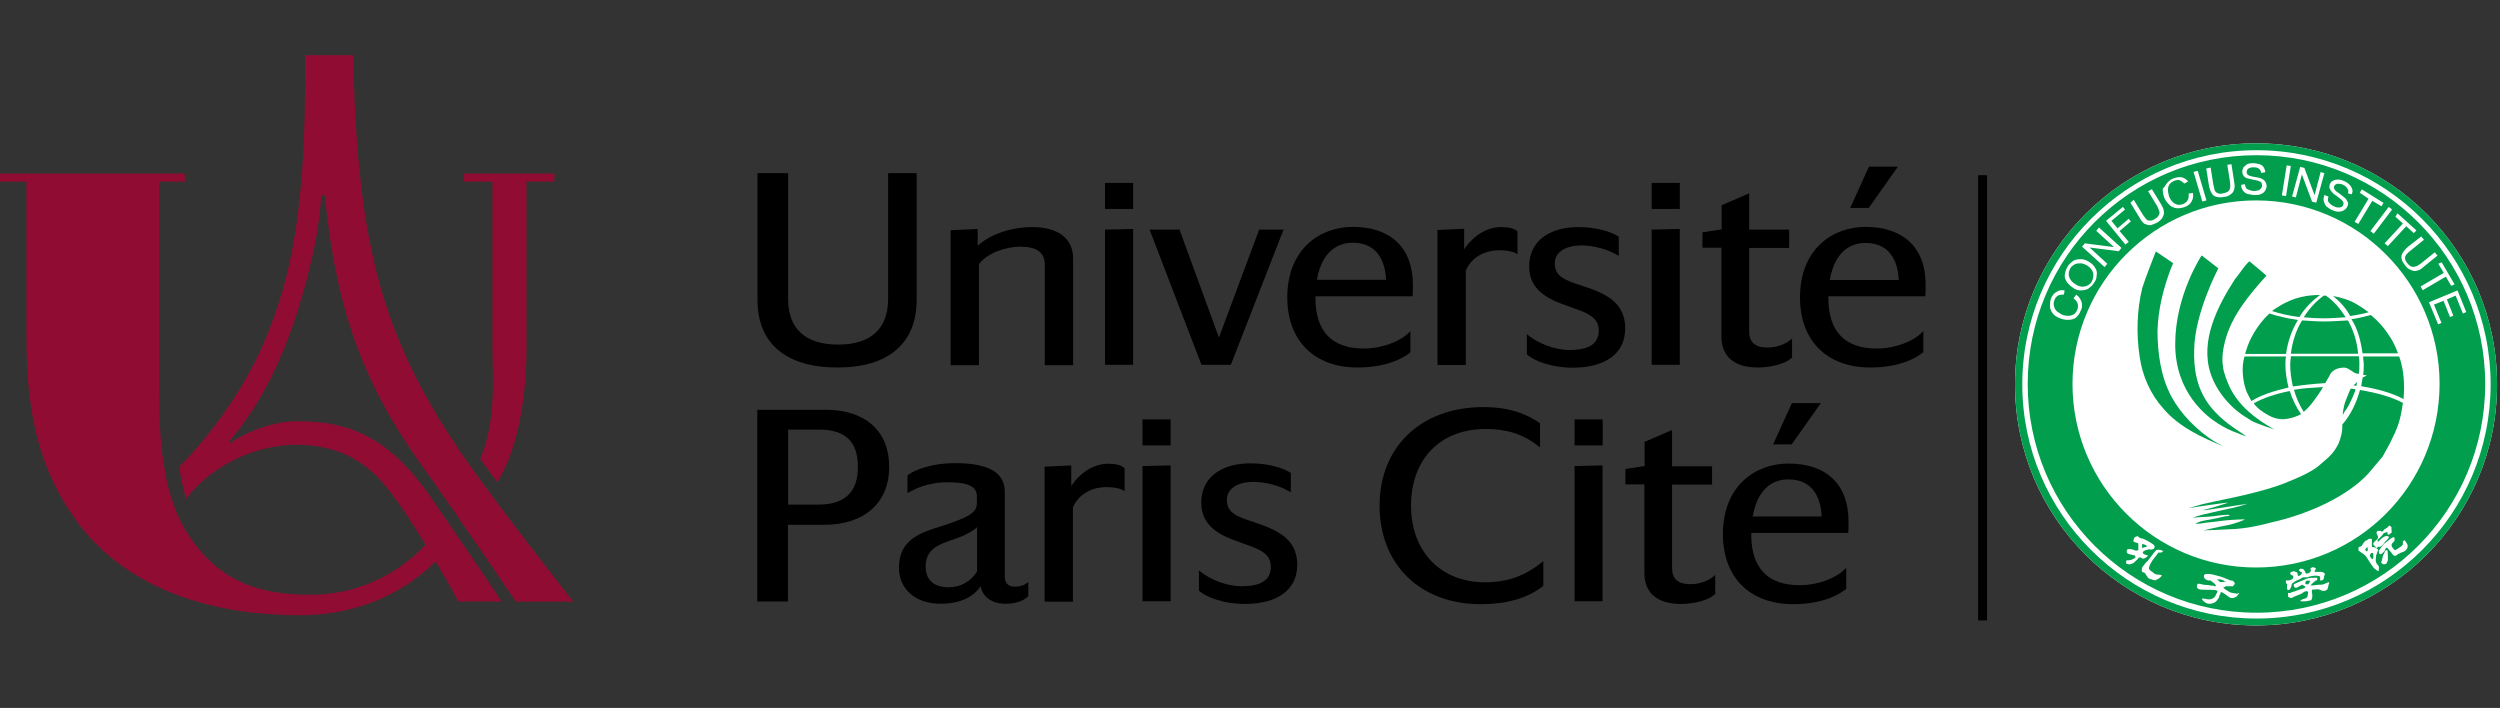 <?xml version="1.0" encoding="utf-8"?>
<!-- Generator: $$$/GeneralStr/196=Adobe Illustrator 27.6.0, SVG Export Plug-In . SVG Version: 6.00 Build 0)  -->
<svg version="1.1"
	 id="svg2" xmlns:dc="http://purl.org/dc/elements/1.1/" xmlns:cc="http://creativecommons.org/ns#" xmlns:inkscape="http://www.inkscape.org/namespaces/inkscape" xmlns:sodipodi="http://sodipodi.sourceforge.net/DTD/sodipodi-0.dtd" xmlns:svg="http://www.w3.org/2000/svg" xmlns:rdf="http://www.w3.org/1999/02/22-rdf-syntax-ns#"
	 xmlns="http://www.w3.org/2000/svg" xmlns:xlink="http://www.w3.org/1999/xlink" x="0px" y="0px" viewBox="0 0 1200 339.8"
	 style="enable-background:new 0 0 1200 339.8;" xml:space="preserve">
<rect x="0" y="0" width="1200" height="339.8" fill="#333333" stroke="none"/>
<style type="text/css">
	.st0{fill:#FFFFFF;}
	.st1{fill:#009E4D;}
	.st2{fill:#910C32;}
</style>
<sodipodi:namedview  bordercolor="#666666" borderopacity="1" fit-margin-bottom="0" fit-margin-left="0" fit-margin-right="0" fit-margin-top="0" gridtolerance="10" guidetolerance="10" id="namedview140" inkscape:current-layer="g3121" inkscape:cx="198.6609" inkscape:cy="-41.527203" inkscape:pageopacity="0" inkscape:pageshadow="2" inkscape:window-height="1377" inkscape:window-maximized="1" inkscape:window-width="2560" inkscape:window-x="3832" inkscape:window-y="708" inkscape:zoom="1.1212733" objecttolerance="10" pagecolor="#ffffff" showgrid="false">
	</sodipodi:namedview>
<g>
	<g id="g3121" transform="translate(-136.1,-370.9)">
		<path id="path4" inkscape:connector-curvature="0" class="st0" d="M1219,439.7c-63.8,0-115.7,51.7-115.7,115.7
			c0,63.8,51.7,115.7,115.7,115.7c63.8,0,115.7-51.7,115.7-115.7S1283,439.7,1219,439.7"/>
		<g id="g6">
			<path id="path8" inkscape:connector-curvature="0" class="st1" d="M1170.9,491.6c2.3,1.6,4.4,2.9,6.5,4.4c0.3,0,1.8,1.3,1.8,1.3
				c-0.3,0.7-0.7,1.6-1,2.3c-3.6,9.5-6.2,19.6-6.5,30c0,10.8,1.6,22.2,6.7,31.7c4.6,8.5,12.4,16.3,20.6,21.5
				c1.3,0.7,2.9,1.6,4.2,2.3c-10.6-4.4-21.2-9.3-28.7-18.1c-6.2-6.9-10.1-15.7-11.4-25.1c-1.6-10.8-1.3-22.2,1.3-32.8
				C1166.2,503.5,1168.6,497.6,1170.9,491.6"/>
			<path id="path10" inkscape:connector-curvature="0" class="st1" d="M1214.3,580.3c0,0-2-0.5-4.4-1.6c-3.1-1-6.7-2.9-9.3-4.6
				c-4.9-3.1-20.4-14.4-20.4-38c0-23.6,12.7-42.6,12.7-42.6l8,6.2c0,0-11.4,21.5-11.6,39.2c-0.5,17.8,5.9,27.9,18.1,36.7"/>
			<path id="path12" inkscape:connector-curvature="0" class="st1" d="M1215.8,496.3c2.9,2.3,5.4,4.6,8.2,6.9
				c-8.2,9.1-16.8,19.3-19.9,31.5c-1,3.9-1.6,8-1,11.9c0.3,3.3,1.8,6.7,3.1,9.8c4.4,9.3,12.7,15.7,21.2,20.4l0.5,0.3
				c-0.3,0-1-0.5-1.3-0.5c-1.8-0.5-3.9-1.3-5.7-2c-2-0.7-4.2-1.6-5.9-2.9c-8-4.6-15-12.9-17.8-21.5c-5.2-15.7,3.3-32.3,11.6-45.2
				C1211.2,502.2,1213,498.9,1215.8,496.3"/>
			<path id="path14" inkscape:connector-curvature="0" class="st1" d="M1290,559.3c0.3-6.9-0.7-12.9-2.3-17.3h-17.3
				c0,1.3,0.3,2.6,0.3,3.9c0,1.6,0,3.3-0.3,4.9l1.8,0.3c0,0-0.7,0.3-2,1c-0.3,1.3-0.5,2.9-0.7,4.2c8,1.3,15,3.3,20.4,6.2
				C1289.7,561.4,1290,560.4,1290,559.3"/>
			<path id="path16" inkscape:connector-curvature="0" class="st1" d="M1270.1,540.5h17c-1.8-5.2-3.9-8-3.9-8
				c-2.6-4.2-5.9-7.8-9.1-10.4c-2.9,0.7-5.9,1.6-9.3,2C1267.8,528.8,1269.3,534.5,1270.1,540.5"/>
			<path id="path18" inkscape:connector-curvature="0" class="st1" d="M1264.2,522.6c3.1-0.5,5.9-1,8.8-1.8
				c-3.3-2.6-6.5-4.4-8.2-5.2c-2.3-1-5.4-2-8.8-2.6C1259.3,515.7,1262.1,518.7,1264.2,522.6"/>
			<path id="path20" inkscape:connector-curvature="0" class="st1" d="M1233.1,545.9c0-1.3,0-2.6,0.3-3.9h-19.9
				c-1.8,5.4-0.7,12.7,1,17c0.7,1.6,1.6,3.1,2.3,4.4c4.6-2.9,10.8-4.9,17.8-6.5C1233.7,553.3,1233.1,549.7,1233.1,545.9"/>
			<path id="path22" inkscape:connector-curvature="0" class="st1" d="M1239.1,524.5c-4.9-0.7-9.5-1.8-13.7-3.1
				c-5.9,5.4-9.8,12.9-11.1,17.6c-0.3,0.5-0.3,1.3-0.5,1.8h19.6C1234.2,534.7,1236.3,529.1,1239.1,524.5"/>
			<path id="path24" inkscape:connector-curvature="0" class="st1" d="M1267.5,554.2c-0.3,0.3-0.5,0.7-1,1c-0.3,0.3-0.5,0.5-0.7,0.7
				c0.5,0,0.7,0,1.3,0.3C1267.3,555.2,1267.5,554.6,1267.5,554.2"/>
			<path id="path26" inkscape:connector-curvature="0" class="st1" d="M1254.6,550.6c0.7-1.6,3.1-2.9,4.9-3.1c2-0.3,2.9-0.3,5.2,1.3
				c2.3,1.6,2.3,1.3,2.3,1.3l1.3,0.3c0.3-1.6,0.3-3.1,0.3-4.9c0-1.3,0-2.3-0.3-3.6h-32.6c0,1.3-0.3,2.6-0.3,3.9
				c0,3.6,0.5,7.2,1.3,10.6c4.9-0.7,10.1-1.3,15.5-1.6C1253.1,553.3,1254.1,551.6,1254.6,550.6"/>
			<path id="path28" inkscape:connector-curvature="0" class="st1" d="M1251.5,525.2c-3.6,0-6.9-0.3-10.4-0.5
				c-2.9,4.6-4.6,10.1-5.4,16h32.3c-0.5-5.9-2.3-11.4-4.9-16C1259.3,524.9,1255.4,525.2,1251.5,525.2"/>
			<path id="path30" inkscape:connector-curvature="0" class="st1" d="M1249.7,512.5L1249.7,512.5c-5.4,0-12.4,0.7-20.4,5.9
				c-0.7,0.5-1.8,1-2.6,1.8c3.9,1.3,8.5,2.3,13.1,2.9C1242.5,518.7,1245.8,515.4,1249.7,512.5"/>
			<path id="path32" inkscape:connector-curvature="0" class="st1" d="M1241.9,523.2c3.1,0.3,6.2,0.5,9.3,0.5
				c3.6,0,7.5-0.3,10.8-0.5c-2.6-4.2-5.7-7.8-9.5-10.4c-0.3,0-0.5,0-1,0C1247.9,515.4,1244.5,519,1241.9,523.2"/>
			<path id="path34" inkscape:connector-curvature="0" class="st1" d="M1283.3,583.6c3.9-7.8,4.9-10.6,6.2-19.3
				c-5.4-2.9-12.7-4.9-20.6-6.2c-1.8,6.5-4.6,12.1-8.5,16.6c0,0.5,0,1.3,0,1.6c0,1.6-0.5,4.4-1.8,7.5c-0.5,1-1,2-1.8,3.1
				c-2.3,3.3-3.6,3.9-6.9,6.9c-3.3,3.1-9.3,5.9-17.3,9.1c-8,3.1-19.3,5.7-24,6.7c-4.6,1-16,3.3-17.3,3.9c-1.3,0.3-4.9,1.3-4.9,1.3
				s19.3-2.9,19.1-2.6c-0.5,0.3-2.3,0.7-3.9,1.3c-1.3,0.5-8.2,2.3-8.2,2.3s1.6,0,4.6-0.5c3.1-0.5,17-2.6,17-2.6s-1.6,0.5-3.3,1
				c-1.8,0.5-4.9,1.3-13.4,3.1s-10.4,2.9-9.1,2.6c1.3-0.3,5.9-0.3,9.3-0.7c3.3-0.5,8-1,7.8-0.5c0,0.3-1,0.5-2,0.5
				c-1,0.3-6.9,1.6-9.8,2c-2.9,0.5-4.9,1.6-4.4,1.6c0.5,0,2.3,0,3.6-0.3c1.3-0.3,4.9-0.5,8-1c3.1-0.5,12.4-1,11.9-0.7
				c-0.5,0.3-4.9,2-7.8,2.6c-3.1,0.5-12.1,2.6-12.1,2.6s7.8-0.3,15.5-0.7c7.8-0.5,17-3.1,17-3.1c18.9-4.2,36.9-12.9,46.7-23.5
				l6.9-8.2L1283.3,583.6"/>
			<path id="path36" inkscape:connector-curvature="0" class="st1" d="M1224.9,570.2c4.4,2.6,8.5,1.8,8.5,1.8s2-0.3,3.3-0.7
				c0.7-0.3,2.3-0.7,3.9-1.6c-2.3-3.3-4.2-7.2-5.4-11.1c-6.7,1.3-12.7,3.3-17.3,5.9C1219.7,567,1222,568.6,1224.9,570.2"/>
			<path id="path38" inkscape:connector-curvature="0" class="st1" d="M1241.9,568.6c0.3-0.3,0.5-0.3,0.5-0.5c2.6-2,6.5-7.8,7.8-9.8
				c0.3-0.5,0.5-1,1-1.6c-4.9,0.3-9.5,0.5-14,1.3C1238.3,561.9,1239.9,565.5,1241.9,568.6"/>
			<path id="path40" inkscape:connector-curvature="0" class="st1" d="M1264.4,557.5c0,0,2,0,2.3,0.3c0.3,0.3-2.9,7.5-4.2,9.3
				c-1.3,1.6-1.6,2.6-1.8,2.9c-0.3,0.3,0.3-4.2,1.3-6.7C1262.9,560.8,1264.4,557.5,1264.4,557.5"/>
			<path id="path42" inkscape:connector-curvature="0" class="st1" d="M1219,439.7c-63.8,0-115.7,51.7-115.7,115.7
				c0,63.8,51.7,115.7,115.7,115.7c63.8,0,115.7-51.7,115.7-115.7S1283,439.7,1219,439.7 M1219.2,667.8
				c-62,0-112.4-50.4-112.4-112.4S1157.3,443,1219.2,443c62,0,112.4,50.4,112.4,112.4C1331.6,617.7,1281.2,667.8,1219.2,667.8z"/>
			<path id="path44" inkscape:connector-curvature="0" class="st1" d="M1204.3,650c-0.7-0.5-1.8-0.7-2.3-1c-0.5,0-0.3,0-0.7,0h-0.7
				c-0.3,0-0.3,0-0.3,0l0.7,0.7l0.5,0.3l0.3,0.3h1.3c0,0,0.5,0,0.7-0.3C1204.3,650.3,1205,650.5,1204.3,650 M1272.2,633.7l-0.5,0.5
				l-0.3,0.5l0.3,0.5l0.3,0.3h0.3l0.3-0.3v-0.7v-0.7l-0.3-0.3V633.7L1272.2,633.7z M1219.2,445.4c-60.7,0-109.8,49.1-109.8,109.8
				S1158.5,665,1219.2,665S1329,615.9,1329,555.2C1329,494.7,1279.9,445.4,1219.2,445.4 M1308.1,496.8l6.2,10.6l-1.6,0.7l-2.6-4.4
				l-11.1,6.5l-1-1.8l11.1-6.5l-2.6-4.4L1308.1,496.8 M1298.3,484.4l1.3,1.6l-6.7,5.4c-1,0.7-1.6,1.6-2,2c-0.3,0.5-0.5,1.3-0.3,1.8
				c0,0.7,0.5,1.3,1,2c1,1.3,1.8,1.8,2.9,1.8s2-0.5,3.6-1.6l6.7-5.4l1.3,1.6l-6.7,5.4c-1,1-2,1.6-3.1,1.8c-0.7,0.3-1.8,0.3-2.9-0.3
				c-1-0.3-2-1-2.9-2.3c-0.7-1-1.6-2-1.6-3.1c-0.3-1,0-2,0.5-2.9c0.5-0.7,1.3-1.8,2.6-2.9L1298.3,484.4 M1286.9,473.3l9.1,8.2
				l-1.3,1.3l-3.6-3.3l-8.8,9.5l-1.6-1.3l8.8-9.5l-3.6-3.3L1286.9,473.3 M1284.3,471.5l-8.8,11.6l-1.6-1.3l8.8-11.6L1284.3,471.5
				 M1268.8,463.4l1-1.6l10.4,6.5l-1,1.6l-4.4-2.6l-6.7,11.1l-1.8-1l6.7-11.1L1268.8,463.4 M1253.8,465.3c-0.3,0.7-0.3,1.3-0.3,1.8
				s0.5,1,1,1.6c0.5,0.5,1.3,1,2,1.3c0.7,0.3,1.3,0.5,2,0.5c0.5,0,1,0,1.6-0.3c0.5-0.3,0.7-0.5,0.7-1c0.3-0.5,0.3-0.7,0-1.3
				c0-0.5-0.5-0.7-1-1.3c-0.3-0.3-1-0.7-2.3-1.8c-1.3-0.7-2-1.6-2.3-2c-0.5-0.5-0.7-1.3-1-1.8c0-0.5,0-1.3,0.3-1.8
				c0.3-0.7,0.7-1.3,1.6-1.6c0.7-0.5,1.6-0.5,2.3-0.5c1,0,1.8,0.3,2.9,0.7c1,0.5,1.8,1,2.6,1.8c0.7,0.7,1,1.3,1.3,2.3
				c0.3,0.7,0,1.6-0.3,2.3l-1.8-0.5c0.3-0.7,0.3-1.8-0.3-2.3c-0.3-0.7-1-1.3-2-1.8c-1-0.5-2-0.5-2.9-0.5c-0.7,0.3-1,0.5-1.3,1
				c-0.3,0.5-0.3,1,0,1.6c0.3,0.5,1,1.3,2.3,2c1.3,1,2.3,1.8,2.9,2.3c0.7,0.7,1,1.6,1.3,2c0.3,0.7,0,1.6-0.3,2
				c-0.3,0.7-0.7,1.3-1.6,1.8c-0.7,0.5-1.6,0.7-2.6,0.7c-1,0-2-0.3-2.9-0.7c-1.3-0.5-2.3-1.3-2.9-1.8c-0.7-0.7-1-1.6-1.3-2.6
				c-0.3-1,0-1.8,0.3-2.9L1253.8,465.3 M1240.2,451l2,0.5l4.9,13.1l2.9-11.1l1.8,0.5l-3.9,14.2l-2-0.5l-4.9-13.1l-2.9,11.1l-1.8-0.5
				L1240.2,451 M1233.7,450.3l2,0.3l-2.3,14.4l-2-0.3L1233.7,450.3 M1221.6,458.5c-0.3-0.3-0.7-0.5-1.3-0.7
				c-0.5-0.3-1.3-0.3-2.9-0.7c-1.3-0.3-2.3-0.5-2.9-0.7c-0.7-0.3-1.3-0.7-1.6-1.3c-0.3-0.5-0.5-1-0.5-1.8c0-0.7,0.3-1.6,0.5-2
				c0.5-0.5,1-1,1.8-1.6c0.7-0.3,1.8-0.5,2.9-0.5c1,0,2,0.3,3.1,0.5c0.7,0.3,1.6,0.7,2,1.6c0.5,0.7,0.7,1.6,0.7,2.3l-2,0.3
				c0-1-0.5-1.6-1-2c-0.5-0.5-1.6-0.7-2.6-0.7c-1.3,0-2,0.3-2.6,0.7c-0.5,0.5-0.7,1-0.7,1.6c0,0.5,0.3,1,0.5,1.3
				c0.5,0.3,1.3,0.7,3.1,1c1.6,0.3,2.9,0.5,3.3,0.7c0.7,0.5,1.6,0.7,2,1.6c0.5,0.5,0.5,1.3,0.7,2c0,0.7-0.3,1.6-0.7,2.3
				c-0.5,0.7-1,1.3-2,1.6c-0.7,0.5-1.8,0.5-2.9,0.5c-1.3,0-2.6-0.3-3.6-0.5c-1-0.3-1.8-1-2.3-1.8c-0.5-0.7-0.7-1.6-0.7-2.6l1.8-0.3
				c0,0.7,0.3,1.3,0.5,1.8c0.3,0.5,0.7,0.7,1.6,1c0.7,0.3,1.6,0.5,2.3,0.5s1.6-0.3,2-0.3c0.5-0.3,1-0.5,1.3-1
				c0.3-0.5,0.5-0.7,0.5-1.3C1221.8,459.3,1221.8,459.1,1221.6,458.5 M1197.2,451.3l1.3,8.2c0.3,1.3,0.5,2,0.7,2.9
				c0.3,0.5,0.7,1,1.6,1.3c0.7,0.3,1.3,0.3,2.3,0c1.6-0.3,2.6-0.7,3.1-1.6c0.5-0.7,0.5-2,0.3-3.9l-1.3-8.2l2-0.3l1.3,8.5
				c0.3,1.6,0.3,2.6,0,3.6c-0.3,1-0.7,1.8-1.6,2.3c-0.7,0.7-2,1.3-3.3,1.3c-1.3,0.3-2.6,0.3-3.6,0c-1-0.3-1.8-0.7-2.3-1.8
				c-0.5-0.7-1-2-1.3-3.6l-1.3-8.2L1197.2,451.3 M1191,452.9l4.2,14.2l-2,0.5l-4.2-14.2L1191,452.9 M1176.3,458.8
				c0.7-1,1.8-1.8,3.1-2.3c1.3-0.5,2.9-0.7,3.9-0.5c1.3,0.3,2.3,1,3.1,2l-1.8,1c-0.7-0.7-1.6-1.3-2.3-1.6s-1.8,0-2.6,0.3
				c-1,0.5-1.8,1-2.3,1.8c-0.5,0.7-0.7,1.8-0.7,2.6c0,1,0.3,1.8,0.5,2.9c0.5,1.3,1,2,1.8,2.9c0.7,0.7,1.6,1,2.3,1.3
				c1,0,1.8,0,2.6-0.3c1-0.5,1.8-1,2.3-2c0.5-0.7,0.5-2,0.5-3.1l2-0.3c0.3,1.6,0,3.1-0.7,4.2c-0.7,1.3-1.8,2-3.3,2.6
				c-1.6,0.5-2.9,0.7-4.2,0.5c-1.3-0.3-2.3-0.7-3.3-1.8c-1-1-1.8-2-2.3-3.3c-0.5-1.6-0.7-2.9-0.7-4.2
				C1175,460.9,1175.6,459.6,1176.3,458.8 M1160.3,466.8l4.4,7.2c0.7,1,1.3,1.8,1.8,2.3c0.5,0.5,1,0.5,1.8,0.5s1.3-0.3,2-0.7
				c1.3-0.7,2-1.6,2.3-2.6c0.3-0.7-0.3-2-1-3.6l-4.4-7.2l1.8-1l4.4,7.2c0.7,1.3,1.3,2.3,1.3,3.3c0.3,1,0,1.8-0.5,2.9
				c-0.5,1-1.3,1.8-2.6,2.6c-1.3,0.7-2.3,1-3.3,1.3c-1,0-2-0.3-2.9-0.7c-0.7-0.5-1.6-1.6-2.3-2.9l-4.4-7.2L1160.3,466.8
				 M1155.1,470.2l1,1.3l-6.5,5.4l2.9,3.6l5.4-4.6l1,1.3l-5.4,4.6l4.4,5.2l-1.6,1.3l-9.3-11.4L1155.1,470.2 M1136.8,487.7l14,1.8
				l-8.5-7.8l1.3-1.6l10.8,9.8l-1.3,1.6l-14-1.8l8.5,7.8l-1.3,1.6l-10.8-9.8L1136.8,487.7 M1128.5,498.9c0.7-1.3,1.8-2,2.9-2.9
				c1-0.5,2.3-0.7,3.6-0.7c1.3,0,2.6,0.5,3.9,1.3s2.3,1.8,2.9,2.9c0.7,1,1,2.3,0.7,3.6c0,1.3-0.5,2.6-1.3,3.6
				c-0.7,1.3-1.8,2-2.9,2.9c-1.3,0.5-2.3,0.7-3.6,0.7c-1.3,0-2.6-0.5-3.6-1.3c-2-1.3-3.3-2.9-3.9-4.9
				C1127,502.5,1127.5,500.7,1128.5,498.9 M1124.7,523.6c-1.3-0.5-2.6-1.3-3.3-2.3c-0.7-1-1.3-2-1.3-3.3s0-2.6,0.5-3.9
				s1.6-2.6,2.6-3.1c1-0.7,2.3-1,3.9-0.7l-0.3,2c-1,0-2,0-2.9,0.5c-0.7,0.5-1.3,1-1.6,2c-0.5,1-0.5,2-0.3,3.1c0.3,1,0.7,1.8,1.3,2.3
				c0.7,0.7,1.6,1,2.3,1.6c1,0.5,2.3,0.7,3.3,0.7c1,0,1.8-0.3,2.6-0.7c0.7-0.5,1.3-1.3,1.6-2c0.5-1,0.5-2,0.3-3.1
				c-0.3-1-1-1.8-2-2.6l1.3-1.8c1.3,1,2,2,2.6,3.6c0.3,1.3,0.3,2.9-0.5,4.2c-0.5,1.6-1.6,2.6-2.3,3.3c-1,0.7-2,1-3.6,1
				C1127.5,524.5,1126,524.2,1124.7,523.6 M1162.6,638.6c0,0.3-1.3,1.6-1.8,2c-0.5,0.3-0.5,0.7-1.8,1c-1,0.3-0.7,0.3-1.8,0
				c-1-0.3-0.5-0.5-0.5-1.3s0.5-0.3,1.6-0.5s1-0.3,2-0.7c0.7-0.5,1-0.5,0.7-1.3c-0.3-0.5-0.5-0.3-1.3-0.5c-0.7-0.3-1.6-0.3-2.3-0.7
				c-0.7-0.5-0.5-1-0.3-1.8c0.3-0.5,0.7-0.3,1.8-0.3c1,0,1.8,0.7,2.6,0.7c0.7,0,1-0.3,1-0.3s0-2.9,0-3.1c-0.3-0.3-0.7-0.3-1.8-0.7
				c-1-0.5-0.5-0.5-0.3-1.6c0.3-1,0.5-0.7,1.6-1.3c0,0,0.5,0.3,1,0.7c0.5,0.5,0,0,0.5,0.3c0.5,0.3,0.7,0,1.3,0.3
				c0.5,0.3,1.8,0.7,3.1,1.6c1,0.5,0.7,0.5,1.6,1c0.7,0.5,1,1,0.7,1.8c-0.3,0.5-0.3,0.5-1,0.7s-1,0-1.6,0c-0.5,0-1,0.3-1.8,0.5
				c-0.8,0.3-0.7,0.3-1,0.7c-0.3,0.5-0.3,0.3,0,0.7c0.3,0.5,0.5,0.5,1.3,0.7c0.5,0.3,1,0.3,1,0.3s0,0.3-0.3,0.5s-0.7,0.7-1.6,1
				c-0.7,0.3-1-0.3-1.6-0.5C1163.2,638.6,1162.6,638.4,1162.6,638.6 M1174,635.8c-0.5,0.5-0.5,0.3-1.3,0.3c-0.7,0-0.5,0-0.7,0.3
				c-0.3,0.3-0.5,0.5-1,1.3c-0.5,0.7-0.7,0.7-1.8,2.3c-1,1.6-1.6,2.9-1.6,3.6c0,0.7,0.7,1.3,1.6,1.8c0.8,0.5,0.7,1,2.3,1.3
				c1.8,0,2.3,0.3,2.3,0.5s-0.5,0.5-1,1c-0.5,0.5-1,0.7-1.6,1c-0.5,0.3-0.7,0.3-1.8,0c-1-0.3-1.6-0.5-2-0.7
				c-0.3-0.3-1.3-1.8-1.6-2.3c-0.3-0.5-0.7-0.5-1.3-0.7c-0.5-0.3-0.3-0.7-0.3-1.6c0-0.8,0.5-1,1-1.8c0.5-0.7,1-1.3,1.8-2
				c0.7-0.7,3.1-4.2,3.6-4.6c0.3-0.5,0.7-0.7,1.3-0.7h0.5c0,0,1,0,1.6,0.5C1175,635,1174.6,635.3,1174,635.8 M1210.7,655.9
				c-0.5,0.7-1,1.6-2,1.8c-0.7,0.3-1.6,0.5-2.3,0c-1-0.5-2.3-1.8-2.9-2c-0.5-0.3-0.7-0.7-1.3-0.5c-0.5,0,0,0-0.3,0.7
				c-0.5,0.7-0.5,1-0.7,1.8c-0.5,0.7-1.3,2.3-2.6,2.6c0,0-1.3,0.7-2.9,0.3c-1.6-0.5-2.6-1.8-2.6-2c0,0-0.3-0.7,1.3-0.3
				c1.6,0.3,1.3,0.3,2.3,0.3c0.7,0,1.8-0.5,2.3-1c0.5-0.5,1-1.8,1.3-2.3c0.3-0.7,0.3-0.7-0.3-1c-0.5-0.3-2.9-0.3-4.2-0.3
				c-1,0-3.6,0-4.2-0.3c-0.5-0.3-1-0.5-1-1.3s0.3-1.3,0.7-1.3c0.5,0,0.5,0,1.8,0.3c1.3,0.3,2.3,0.3,2.9,0.3c0.5,0,1,0.3,1.8,0.3
				s0.7,0,1.3,0.3c0.5,0,0.5,0,0.5,0s0.3-0.5-0.3-1c-0.5-0.5-1-1-1.6-1.3c-0.5-0.3-0.5-0.5-0.5-0.5s-1.6,0.3-2.6-0.7
				c-1-1-0.7-2,0-2.3c0.7-0.3,3.1,0,4.2,0.3c1,0.3,2.6,0.7,3.6,1c1,0.3,1.6,0.7,2.6,1c1,0.3,1,0.5,1.6,0.7c0.5,0,1.3,0,1.6,0.5
				c0.3,0.5,1,0.7,0.3,1.6s-0.7,0.7-0.7,0.7s-2.6,0-3.3,0c-0.7,0.3-0.5,0.5-1.3,0.5l1,1c1,0.5,1.8,1.3,2.9,1.6s2.3,0.3,2.9,0.5
				C1210.7,655.4,1211.2,655.4,1210.7,655.9 M1234,651.6c0-0.5-0.7-0.5-0.7-1.3s0-0.5,0-0.5s0-0.3,0.3-0.3s0.3,0,1,0
				c0.7,0,0.7-0.3,1.6-0.5c0.5-0.3,0.7-0.7,0.7-1.6c0-0.5-0.5,0-1-0.5c-0.5-0.7-0.5-0.3-0.5-1c0.3-0.5,0.7-0.5,1.3-0.7
				c0.5-0.3,0.7,0,1.6,0.3c0.8,0.3,0.5,0.5,0.7,1.3c0.3,0.7,0,0.5,0.5,0.5c0.3,0,0.5,0,1-0.5c0.5-0.5,0.5-0.5,0.5-1
				c0-0.5-0.7-0.3-1-0.7c-0.3-0.5-0.5-0.5-0.3-0.7c0.3-0.5,0.5-0.5,1.3-0.5s0.7,0.3,1.3,1c0.5,0.5,0.3,1.3,0.7,1.3
				c0.5,0,1,0,1.8-0.5c0.5-0.5,0.5-0.7,0.5-1.3c-0.3-0.5-0.3-0.7,0.3-1c0.5-0.3,0.7-0.3,1.6,0c0.8,0.3,0.5,0.3,0.3,1
				c-0.3,0.7-0.5,0.5-0.5,0.7c0,0.3,0.3,0.3,1,0.3c0.5,0,1.6,0,2.3,0s1,0.3,1.6,0.7c0.5,0.5-0.3,1-0.3,1.8c0,0.8-0.3,1.6-1.3,1.6
				s-0.5,0-0.5-1s-0.3-1-0.3-1s-1-0.3-2-0.3c-1,0-2,0.3-3.1,0.5c-1,0.5-1,0.3-2.3,0.3c-1.3,0-1,0.5-2.3,1c-1.3,0.5-1.8,0.7-2.9,1.6
				c-1,0.5-0.7,1-1,1.8c-0.3,0.5-0.3,1.3-1,1.6c-0.7,0.3-0.7,0.3-1-0.5C1233.7,652,1234,652,1234,651.6 M1253.6,652.6
				c-0.3,1.3-0.3,1.3-1.3,1.8c-1,0.5-2.3-0.3-2.9-0.5c-0.5-0.3-2,0-2.9,0s-0.7,0.3-0.7,1c0,0.7,0.5,2,0,3.3c-0.3,1.3-0.5,0.7-1.3,1
				c-0.7,0.3-2.9,0.5-3.9,0.3c-0.7-0.3-0.3-0.3,0.3-0.7c0.5-0.5,1.6-0.3,2.3-1c0.7-0.5,0.5-0.7,0.7-1.8c0.3-1,0-1-0.5-1.3
				c-0.3-0.3-1.8,0.5-2.3,1c-0.7,0.5-1.8,0.7-3.1,1.3c-1.6,0.5-1.6,1.3-2.9,0.7c-1.3-0.5-0.5-0.5-0.7-1.6c-0.3-1,0-0.5,0.7-0.5
				c0.5,0,0.5-0.3,1.3-0.5s1.6-0.5,2.9-1c1.3-0.5,3.1-0.7,3.3-1.3c0.3-0.5-0.5-0.5-1-1c-0.5-0.5-0.7,0-1.8,0.5c-1,0.5-1,0.7-1.6,0.7
				c-0.5,0-0.7,0-1-0.7s0-0.5,0-1c0,0,1.6-0.7,2.9-1.3c1.3-0.5,1.8-0.7,3.1-1.3c1.3-0.5,2.9-0.5,4.2-0.5s1,0.3,1,0.7
				c0,0.5-0.3,0.5-0.7,0.7c-0.5,0.3-0.7,0.5-1.3,1c-0.5,0.5-1.3,1.3-1.3,1.3s0,0,0.5,0c0.5,0,1.6,0,3.1-0.3c1.6,0,2.3,0,3.3-0.5
				c1-0.5,1.3-0.5,1.8-0.7C1254.6,650.3,1253.8,651,1253.6,652.6 M1277.9,644.6c0,0.7-0.3,0.3-0.5,0.3s-0.5-0.3-1-0.7
				c-0.5-0.3-1-0.7-1.3-1.3c-0.5-0.5-3.1-4.6-3.3-4.9c-0.3-0.5-1.8-1.6-2.9-2.3c-1-0.7-0.7-0.5-0.7-1.3c-0.3-0.7,0.3-1,0.3-1l1-0.3
				c0.3-0.3,0.5-0.5,0.7-1c0.3-0.5,0.7-1,1-1.3c0.3-0.5,1.3-0.5,1.6-1c0.3-0.3,0.5-0.3,1.3-0.3s0.5,1,0.5,1v1c0,0,0,0.3,0,1.3
				s0,0.7,1,0.7c0.7,0.3,1.3,0.5,1.8,1c0.5,0.5,0,0.7-0.3,1.6c0,0.7-0.5,1-0.5,1.8s-0.3,2.3,0,2.9s0.7,1.3,1.3,1.8
				C1278.1,643.8,1277.9,643.8,1277.9,644.6 M1276.8,626.7c0-0.3,0.3-0.7,0.3-0.7s0.3-0.3,0.5-0.3s0.5,0,0.7,0c0.2,0,0.5,0,0.5,0
				l0.3,0.3c0,0,0.3,0,0.5,0c0.3,0,1-1,1-1l1.6-1l0.3-0.5l0.5-0.3c0,0,0.3,0,0.5,0.3c0.3,0.3,0.5,0.3,0.5,0.5c0,0.5,0,0.5,0,1
				c0,0.5,0.3,1.6,0,1.6c-0.3,0.3-0.3,0.3-0.7,0.5c-0.5,0.3-0.3,0.5-0.5,0.5c-0.3,0-0.7-0.3-0.7-0.3v-0.7c0-0.3-0.3-0.3-0.3-0.3
				c-0.3,0-0.5,0.3-1,0.3c-0.3,0.3-0.5,0-0.7,0.5c-0.3,0.5-0.5,0.7-0.5,0.7s-0.5,0.5-0.7,0.7c-0.3,0.3-0.3,0.5-1,1
				c-0.7,0.5-0.5,0.3-0.5,0.5c0,0.3,0,0.7,0,0.7v0.5c0,0,0-0.3,0.3-0.3c0.3-0.3,0.5-0.5,0.7-0.7c0.3-0.3,0.3-0.5,0.7-0.7
				c0.5-0.3,0.7-0.7,1-0.7c0.3-0.3,1.3-0.7,1.6-0.7s0.7,0.3,0.7,0.3s0.5,0,0.5,0.3c-0.3,0.5-0.5,0.7-0.7,1c-0.2,0.3-0.7,0.7-1,1
				c-0.3,0.3-1,1.3-1.3,1.6c-0.3,0.3-1,1-1.3,1c-0.3,0.3-0.5,0-0.7,0c-0.5,0-0.3,0-0.5,0.3c-0.3,0.3-0.7,0.5-1,0s-0.3-0.7-0.5-0.7
				c-0.3-0.3-0.3,0-0.5-0.5c-0.3-0.3,0-1,0-1l0.5-0.5l0.7-0.7c0,0,0.5-0.3,0.7-0.7c0.3-0.5,0.3-1,0.3-1S1276.8,627,1276.8,626.7
				 M1282.3,639.2c0,1-0.3,1.3-0.5,1.8s-0.5,0.7-1,0.7c-0.5,0.3-0.7,0-1.3-0.3c-0.5-0.3-0.5-0.5-0.3-1c0.3-0.5,0.3-1.3,0.5-1.8
				c0-0.5,0.3-1,0.5-1.6c0.3-0.5,0.5-0.7,0.5-1.3c0.3-0.3,0.5-0.5,0.5-0.5V635c0,0,0.5,0,0.7,0c0.3,0.3,0.3,0.5,0.3,1.3
				C1282.3,637.3,1282.3,638.4,1282.3,639.2 M1291.6,634c-0.5,1-1.3,1.6-2,1.8s-1.3,0.5-2.3,1c-1,0.5-0.3,0.5-1,0.7
				c-0.7,0.3-1,0.3-1.6-0.3c-0.5-0.5-1-1.6-1.6-2c-0.5-0.5-0.7-1.3-1.3-1.3c-0.5,0-0.3-0.3-0.7,0.5c-0.5,0.8,0,0.5-0.5,1
				c-0.5,0.5-0.7,1-1.3,1.3c-0.5,0.3-0.5,0.3-1,0c-0.5-0.3-0.3-0.7-0.3-0.7v-0.3c-0.3-0.5,0-0.7,0.3-1c0.3-0.3,1.6-2.3,2.3-2.9
				c0.7-0.5,1.8-1.3,2.3-1.8c0.5-0.5,0.5-0.5,1-0.7c0.5-0.3,0.7-0.5,1-0.5c0.3,0,0.5-0.3,0.5,0.3s0.5,1-0.3,1.8
				c-0.5,0.7-0.7,0.5-1,1.3c-0.3,0.7,0.5,1.8,1,2.3c0.5,0.5,0.5,0.5,1,0.3c0.5-0.3,1.3-0.7,1.6-1c0.3-0.3,1-0.5,1.3-1
				c0.3-0.3,0.5-0.3,0.5-1s-0.3-1,0.3-1.3c0.3-0.3,0.5-0.5,0.7,0c0.3,0.5,0.7,0.7,0.7,1C1291.6,632.2,1292.1,632.7,1291.6,634
				 M1219,643.3c-48.6,0-88.1-39.5-88.1-88.1s39.5-88.1,88.1-88.1s88.1,39.5,88.1,88.1C1307,604,1267.8,643.3,1219,643.3
				 M1314.8,512.8l-4.2,1.8l3.1,7.8l-1.6,0.7l-3.1-7.8l-4.6,1.8l3.6,8.8l-1.6,0.7l-4.4-10.6l13.7-5.7l4.2,10.4l-1.6,0.7
				L1314.8,512.8 M1274.3,636.3l-0.3,0.5l-0.3,0.5v0.5l0.3,0.7l0.5,0.5l0.5,0.3l0.3-0.5v-1v-0.7v-0.5l-0.5-0.3L1274.3,636.3
				 M1244.8,649.7c-0.3-0.3-1.6,0-1.6,0s-0.5,0.5-0.5,0.7c0,0.3,0,0.7,0,0.7s0,0,0.5,0.3c0.5,0,1,0,1-0.3c0.3-0.3,0.5-0.5,0.5-0.7
				C1244.8,649.7,1245.3,650,1244.8,649.7 M1165,633.7c0.7-0.3,1,0,1.3-0.3c0.3-0.3,0.5-0.3,0-0.7c-0.5-0.3-0.5-0.3-1-0.5
				c-0.7-0.3-1,0-1,0v1.6l0.3,0.3C1164.5,634,1164.5,634,1165,633.7 M1132.4,507.4c1.6,1,2.9,1.3,4.4,1c1.3-0.3,2.6-1,3.3-2.3
				c0.7-1.3,1-2.6,0.7-4.2c-0.3-1.3-1.3-2.6-2.9-3.6c-1-0.5-2-1-3.1-1c-1,0-1.8,0-2.9,0.5c-0.7,0.5-1.6,1-2,1.8
				c-0.7,1.3-1,2.6-0.7,3.9C1129.6,505,1130.6,506.3,1132.4,507.4"/>
		</g>
	</g>
	<g>
		<g>
			<path class="st2" d="M222.8,83.3h43.3v3.9h-13.4v80.5c0,23.1-4.1,47.8-14,63.8l-8.2-11.2c8.1-18.7,5.8-42.2,5.9-52.6V87.2h-13.7
				V83.3z"/>
			<path class="st2" d="M154.2,93.7h1.7c4.5,45,13.8,83.8,45.5,128.2c19.7,27.6,46.2,66.9,46.2,66.9h27.6c0,0-39.8-50.4-55.1-73.2
				c-36.1-53.9-48.5-97.4-50.5-186.1v-3h-23.2v3c0.7,73.4-7.6,105.4-18.8,132.8c-7.7,18.9-22.9,43-41.4,61.6
				c0,3.3,1.6,10.7,3.1,15.5c12.8-16.7,34.1-25.9,52.8-25.9c13.6,0,26.1,3.5,37.3,13.7c4.4,4,12.1,13.2,24.9,34.3
				c-13.7,14.4-32.8,24-55.6,24c-31.9,0-46.5-11.9-57.3-27.3c-9.9-14.1-15-35.1-15-67.6V87.2h12.3v-3.9H0v3.9h12.7v75.6
				c0,42.9,9.3,66.9,24.3,87.6c15.4,21.2,47.4,44.9,107,44.9c31.5,0,53.2-13.8,65.1-25.9c3.2,5.5,7.2,12.4,10.9,19.3h20.8
				c0,0-13.9-20.9-34.5-50.7c-22-31.7-43.2-35.8-64.1-35.8c-11.1,0-24.2,5.2-31.8,10.5l-0.6-0.6c13.8-15.8,22.6-34.5,28.1-48.6
				C143.7,148.6,153.1,117.4,154.2,93.7z"/>
		</g>
	</g>
	<g>
		<path d="M402,176.4c24.5,0,38-11.6,38-32.6V83.1h-13.7v60.4c0,14.3-8.3,21.9-24,21.9c-15.7,0-24-7.6-24-21.9V83.1h-14.7v60.7
			C363.5,164.8,377.2,176.4,402,176.4z"/>
		<path d="M515.1,175.1v-51c0-9.6-7.2-15.1-19.6-15.1c-11.9,0-21.7,4.6-26.2,9v-8.1l-13,0.6v64.8h13.6v-48.5
			c4.1-5.5,13.1-8.4,19.8-8.4c7.9,0,11.8,2.8,11.8,8.5v48.4H515.1z"/>
		<rect x="530.4" y="87.8" width="13.5" height="12.5"/>
		<polygon points="530.4,175.1 543.9,175.1 543.9,109.9 530.4,110.2 		"/>
		<polygon points="590.8,175.1 615.8,111 616.2,110.2 604.4,110.2 585.1,162 566.3,110.6 566.2,110.2 551.8,110.2 576.7,175.1 		"/>
		<path d="M677,169v-10.1l-1,1c-3.7,3.7-12.2,7.4-21.3,7.4c-15.4,0-23.3-8.2-23.3-24.4v-0.7H678l0.1-0.5c0.1-1.3,0.1-4,0.1-5
			c0-17.7-10.6-27.8-28.9-27.8c-15.6,0-31.4,10.5-31.4,33.9c0,20.7,12.9,33.6,33.7,33.6c14.8,0,22.6-5,25.3-7.2L677,169z
			 M632.1,134.3c2.7-15.4,11.9-17.8,17.2-17.8c13.7,0,15.8,12,16,17.8H632.1z"/>
		<path d="M703.6,129.9c3-7.2,10.2-9.8,16-9.8c3.3,0,6.5,0.6,7.9,1.4l0.9,0.6v-11l-0.2-0.2c-1.5-1.3-4-1.9-7.7-1.9
			c-6.7,0-13.4,4.1-17.7,10.7v-9.9l-12.8,0.6v64.8h13.6V129.9z"/>
		<path d="M759.5,137.2c-8.3-2.7-13.2-4.4-13.2-10.8c0-5.3,5-8.6,12.9-8.6c6.2,0,13,2.2,16.9,4.5l0.9,0.5v-9.2l-0.3-0.2
			c-3.2-2-10.2-4.4-19-4.4c-14.6,0-23.7,7.2-23.7,18.8c0,11.3,8.8,15.8,18.3,19l1.9,0.7c7.9,2.8,13.2,4.7,13.2,11.2
			c0,6.2-4.6,9.3-14,9.3c-7.5,0-15.2-3.4-19.5-6.8l-1-0.8v9.7l0.2,0.2c3.5,3.1,12.1,6.2,21.6,6.2c16.1,0,25.4-6.9,25.4-18.9
			C780.1,145,770.4,140.7,759.5,137.2z"/>
		<rect x="792.8" y="87.8" width="13.5" height="12.5"/>
		<polygon points="806.3,109.9 792.8,110.2 792.8,175.1 806.3,175.1 		"/>
		<path d="M843.8,176.4c7.4,0,13.8-2.3,16.2-4.6l0.2-0.2v-9.1l-1,0.8c-2.5,2.1-6.8,3.5-10.8,3.5c-6,0-8.8-2.5-8.8-7.7V119h19.2v-8.8
			h-19.2V92.8l-13.2,5.7v11.6l-9.2,1.4v7.4h9.1v42.6C826.3,171.2,832.5,176.4,843.8,176.4z"/>
		<polygon points="911,80 897.1,80 888.1,99.8 897,99.8 		"/>
		<path d="M895.4,108.9c-15.6,0-31.4,10.5-31.4,33.9c0,20.7,12.9,33.6,33.7,33.6c14.8,0,22.6-5,25.3-7.2l0.2-0.2v-10.1l-1,1
			c-3.7,3.7-12.2,7.4-21.3,7.4c-15.4,0-23.3-8.2-23.3-24.4v-0.7h46.5l0.1-0.5c0.1-1.3,0.1-4,0.1-5
			C924.4,119.1,913.8,108.9,895.4,108.9z M895.4,116.6c13.7,0,15.8,12,16,17.8h-33.1C881,118.9,890.2,116.6,895.4,116.6z"/>
		<path d="M396.3,196.7h-32.8v92h14.7v-36.8h17.5c19.2,0,31.1-10.6,31.1-27.7C426.9,207,415.4,196.7,396.3,196.7z M378.2,206.2H393
			c12.8,0,18.8,5.7,18.8,18c0,11.9-6.3,18-18.8,18h-14.7V206.2z"/>
		<path d="M487.1,281.6c-3.2,0-4.8-1.7-4.8-5v-40.5c0-9.3-7.8-13.8-24-13.8c-10.2,0-18.8,2.9-22.5,5.7l-0.2,0.2v8.5l0.9-0.5
			c5.4-3.1,11.7-4.7,18.2-4.7c10.1,0,14.2,2,14.2,6.7v3.5c0,4.9-5.6,7-16.2,10.6l-0.7,0.2c-10.1,3.2-20.5,6.4-20.5,20
			c0,10.3,8,17.3,19.9,17.3c11.1,0,16.6-4.4,19.3-8.4c1,5.2,5.5,8.4,12,8.4c4.6,0,8.6-1.3,10.7-3.5l0.2-0.2v-6.7l-0.9,0.6
			C491.6,280.9,489.4,281.6,487.1,281.6z M455.3,281.9c-4.1,0-11-1.3-11-10c0-8.4,6.5-10.6,12.3-12.6c0.5-0.2,1-0.3,1.5-0.5
			c5.2-1.8,9-3.9,10.9-5.8v21.3C466,279.1,461.1,281.9,455.3,281.9z"/>
		<path d="M531.9,222.6c-6.7,0-13.4,4.1-17.7,10.7v-9.9l-12.8,0.6v64.8H515v-45.2c3-7.2,10.2-9.8,16-9.8c3.3,0,6.5,0.6,7.9,1.4
			l0.9,0.6v-11l-0.2-0.2C538.1,223.2,535.5,222.6,531.9,222.6z"/>
		<rect x="548.4" y="201.3" width="13.5" height="12.5"/>
		<polygon points="548.4,288.6 561.9,288.6 561.9,223.4 548.4,223.7 		"/>
		<path d="M602.1,250.7c-8.3-2.7-13.2-4.4-13.2-10.8c0-5.3,5-8.6,12.9-8.6c6.2,0,13,2.2,16.9,4.5l0.9,0.5V227l-0.3-0.2
			c-3.2-2-10.2-4.4-19-4.4c-14.6,0-23.7,7.2-23.7,18.8c0,11.3,8.8,15.8,18.3,19l1.9,0.7c7.9,2.8,13.2,4.7,13.2,11.2
			c0,6.2-4.6,9.3-14,9.3c-7.5,0-15.2-3.4-19.5-6.8l-1-0.8v9.7l0.2,0.2c3.5,3.1,12.1,6.2,21.6,6.2c16.1,0,25.4-6.9,25.4-18.9
			C622.6,258.5,612.9,254.3,602.1,250.7z"/>
		<path d="M712.8,279.5c-21.3,0-35.5-14.8-35.5-36.8c0-22.4,14.1-36.8,35.9-36.8c10,0,18.2,2.6,25,8.1l1,0.8v-11.6L739,203
			c-5.2-3.5-13-7.6-27-7.6c-29.8,0-49.8,19-49.8,47.3c0,28.3,19.5,47.3,48.5,47.3c12.5,0,22.3-2.8,29.9-8.6l0.2-0.2v-11.9l-1,0.8
			C731.9,276.5,723.3,279.5,712.8,279.5z"/>
		<rect x="755.8" y="201.3" width="13.5" height="12.5"/>
		<polygon points="755.8,288.6 769.2,288.6 769.2,223.4 755.8,223.7 		"/>
		<path d="M811.4,280.4c-6,0-8.8-2.5-8.8-7.7v-40.1h19.2v-8.8h-19.2v-17.4l-13.2,5.7v11.6l-9.2,1.4v7.4h9.1v42.6
			c0,9.5,6.2,14.8,17.6,14.8c7.4,0,13.8-2.3,16.2-4.6l0.2-0.2V276l-1,0.8C819.7,279,815.5,280.4,811.4,280.4z"/>
		<polygon points="860,213.3 874,193.5 860.1,193.5 851.1,213.3 		"/>
		<path d="M858.4,222.5c-15.6,0-31.4,10.5-31.4,33.9c0,20.7,12.9,33.6,33.7,33.6c14.8,0,22.6-5,25.3-7.2l0.2-0.2v-10.1l-1,1
			c-3.7,3.7-12.2,7.4-21.3,7.4c-15.4,0-23.3-8.2-23.3-24.4v-0.7h46.5l0.1-0.5c0.1-1.3,0.1-4,0.1-5
			C887.3,232.6,876.8,222.5,858.4,222.5z M858.4,230.1c13.7,0,15.8,12,16,17.8h-33.1C844,232.4,853.1,230.1,858.4,230.1z"/>
	</g>
	<path id="path46" inkscape:connector-curvature="0" d="M949.5,84.1h4.3v213.7h-4.3V84.1z"/>
</g>
</svg>
